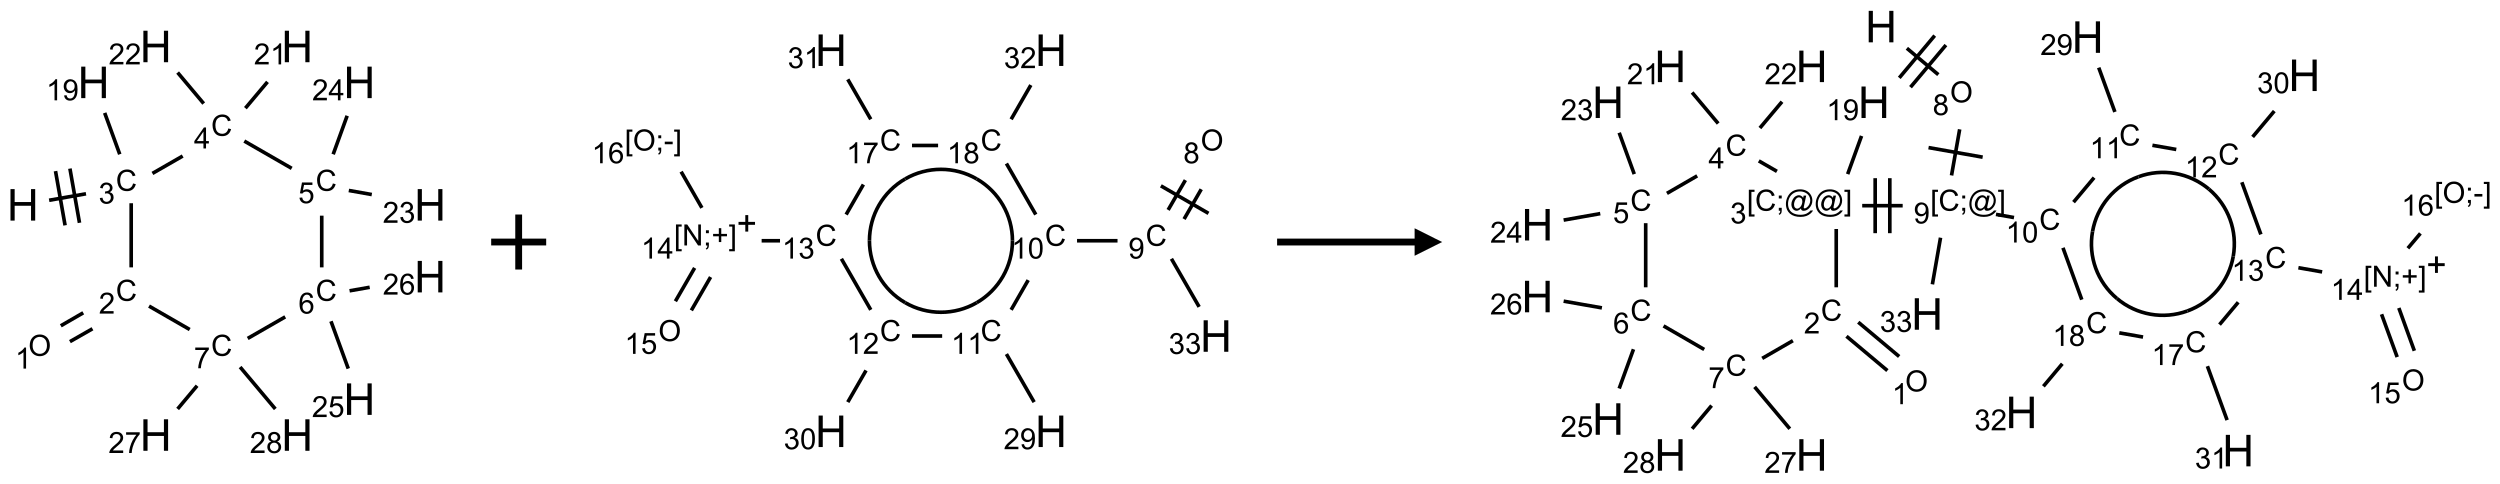 <?xml version="1.0" encoding="UTF-8"?>
<svg xmlns="http://www.w3.org/2000/svg" xmlns:xlink="http://www.w3.org/1999/xlink" width="909" height="176" viewBox="0 0 909 176">
<defs>
<g>
<g id="glyph-0-0">
<path d="M 2 0 L 2 -10 L 10 -10 L 10 0 Z M 2.25 -0.25 L 9.75 -0.25 L 9.75 -9.75 L 2.25 -9.75 Z M 2.25 -0.25 "/>
</g>
<g id="glyph-0-1">
<path d="M 1.281 0 L 1.281 -11.453 L 2.797 -11.453 L 2.797 -6.75 L 8.75 -6.75 L 8.75 -11.453 L 10.266 -11.453 L 10.266 0 L 8.75 0 L 8.75 -5.398 L 2.797 -5.398 L 2.797 0 Z M 1.281 0 "/>
</g>
<g id="glyph-1-0">
<path d="M 1.332 0 L 1.332 -6.668 L 6.668 -6.668 L 6.668 0 Z M 1.5 -0.168 L 6.5 -0.168 L 6.5 -6.5 L 1.5 -6.5 Z M 1.5 -0.168 "/>
</g>
<g id="glyph-1-1">
<path d="M 6.27 -2.676 L 7.281 -2.422 C 7.07 -1.594 6.688 -0.961 6.137 -0.523 C 5.586 -0.086 4.914 0.129 4.121 0.129 C 3.297 0.129 2.629 -0.039 2.113 -0.371 C 1.598 -0.707 1.203 -1.191 0.934 -1.828 C 0.664 -2.465 0.531 -3.145 0.531 -3.875 C 0.531 -4.672 0.684 -5.363 0.988 -5.957 C 1.293 -6.547 1.723 -6.996 2.285 -7.305 C 2.844 -7.613 3.461 -7.766 4.137 -7.766 C 4.898 -7.766 5.543 -7.57 6.062 -7.184 C 6.582 -6.793 6.945 -6.246 7.152 -5.543 L 6.156 -5.309 C 5.98 -5.863 5.723 -6.266 5.387 -6.52 C 5.051 -6.773 4.625 -6.902 4.113 -6.902 C 3.527 -6.902 3.039 -6.762 2.645 -6.48 C 2.25 -6.199 1.973 -5.82 1.812 -5.348 C 1.652 -4.871 1.574 -4.383 1.574 -3.879 C 1.574 -3.23 1.668 -2.664 1.855 -2.18 C 2.047 -1.695 2.34 -1.332 2.738 -1.094 C 3.137 -0.855 3.57 -0.734 4.035 -0.734 C 4.602 -0.734 5.082 -0.898 5.473 -1.223 C 5.867 -1.551 6.133 -2.035 6.27 -2.676 Z M 6.27 -2.676 "/>
</g>
<g id="glyph-1-2">
<path d="M 0.449 -2.016 L 1.387 -2.141 C 1.492 -1.609 1.676 -1.227 1.934 -0.992 C 2.191 -0.758 2.508 -0.641 2.879 -0.641 C 3.32 -0.641 3.695 -0.793 3.996 -1.098 C 4.301 -1.402 4.453 -1.781 4.453 -2.234 C 4.453 -2.664 4.312 -3.02 4.031 -3.301 C 3.75 -3.578 3.391 -3.719 2.957 -3.719 C 2.781 -3.719 2.562 -3.684 2.297 -3.613 L 2.402 -4.438 C 2.465 -4.43 2.516 -4.426 2.551 -4.426 C 2.949 -4.426 3.312 -4.531 3.629 -4.738 C 3.949 -4.949 4.109 -5.27 4.109 -5.703 C 4.109 -6.047 3.992 -6.332 3.762 -6.559 C 3.527 -6.785 3.227 -6.895 2.859 -6.895 C 2.496 -6.895 2.191 -6.781 1.949 -6.551 C 1.707 -6.324 1.547 -5.98 1.48 -5.52 L 0.543 -5.688 C 0.656 -6.316 0.918 -6.805 1.324 -7.148 C 1.73 -7.492 2.234 -7.668 2.84 -7.668 C 3.254 -7.668 3.641 -7.578 3.988 -7.398 C 4.34 -7.219 4.609 -6.977 4.793 -6.668 C 4.98 -6.359 5.074 -6.031 5.074 -5.684 C 5.074 -5.352 4.984 -5.051 4.809 -4.781 C 4.629 -4.512 4.367 -4.297 4.02 -4.137 C 4.473 -4.031 4.824 -3.816 5.074 -3.488 C 5.324 -3.16 5.449 -2.75 5.449 -2.254 C 5.449 -1.59 5.203 -1.023 4.719 -0.559 C 4.234 -0.098 3.617 0.137 2.875 0.137 C 2.203 0.137 1.648 -0.062 1.207 -0.465 C 0.762 -0.863 0.512 -1.379 0.449 -2.016 Z M 0.449 -2.016 "/>
</g>
<g id="glyph-1-3">
<path d="M 3.973 0 L 3.035 0 L 3.035 -5.973 C 2.809 -5.758 2.516 -5.543 2.148 -5.328 C 1.781 -5.113 1.453 -4.953 1.16 -4.844 L 1.16 -5.75 C 1.684 -5.996 2.145 -6.297 2.535 -6.645 C 2.93 -6.996 3.207 -7.336 3.371 -7.668 L 3.973 -7.668 Z M 3.973 0 "/>
</g>
<g id="glyph-1-4">
<path d="M 0.582 -1.766 L 1.484 -1.848 C 1.562 -1.426 1.707 -1.117 1.922 -0.926 C 2.137 -0.734 2.414 -0.641 2.75 -0.641 C 3.039 -0.641 3.289 -0.707 3.508 -0.84 C 3.727 -0.973 3.902 -1.148 4.043 -1.367 C 4.18 -1.586 4.297 -1.887 4.391 -2.262 C 4.484 -2.637 4.531 -3.016 4.531 -3.406 C 4.531 -3.449 4.531 -3.512 4.527 -3.594 C 4.34 -3.297 4.082 -3.055 3.758 -2.867 C 3.434 -2.68 3.082 -2.59 2.703 -2.59 C 2.07 -2.59 1.535 -2.816 1.098 -3.277 C 0.66 -3.734 0.441 -4.34 0.441 -5.09 C 0.441 -5.863 0.672 -6.484 1.129 -6.957 C 1.586 -7.43 2.156 -7.668 2.844 -7.668 C 3.34 -7.668 3.793 -7.531 4.207 -7.266 C 4.617 -7 4.93 -6.617 5.145 -6.121 C 5.355 -5.629 5.465 -4.91 5.465 -3.973 C 5.465 -2.996 5.359 -2.223 5.145 -1.645 C 4.934 -1.066 4.617 -0.625 4.199 -0.324 C 3.781 -0.02 3.293 0.129 2.73 0.129 C 2.133 0.129 1.645 -0.035 1.266 -0.367 C 0.887 -0.699 0.66 -1.164 0.582 -1.766 Z M 4.422 -5.137 C 4.422 -5.676 4.277 -6.102 3.992 -6.418 C 3.707 -6.734 3.359 -6.891 2.957 -6.891 C 2.543 -6.891 2.18 -6.719 1.871 -6.379 C 1.562 -6.039 1.406 -5.598 1.406 -5.059 C 1.406 -4.57 1.555 -4.176 1.848 -3.871 C 2.141 -3.566 2.5 -3.418 2.934 -3.418 C 3.367 -3.418 3.723 -3.57 4.004 -3.871 C 4.281 -4.176 4.422 -4.598 4.422 -5.137 Z M 4.422 -5.137 "/>
</g>
<g id="glyph-1-5">
<path d="M 5.371 -0.902 L 5.371 0 L 0.324 0 C 0.316 -0.227 0.352 -0.441 0.434 -0.652 C 0.562 -0.996 0.766 -1.332 1.051 -1.668 C 1.332 -2 1.742 -2.387 2.277 -2.824 C 3.105 -3.504 3.668 -4.043 3.957 -4.441 C 4.25 -4.84 4.395 -5.215 4.395 -5.566 C 4.395 -5.938 4.262 -6.254 3.996 -6.508 C 3.73 -6.762 3.387 -6.891 2.957 -6.891 C 2.508 -6.891 2.145 -6.754 1.875 -6.484 C 1.605 -6.215 1.469 -5.84 1.465 -5.359 L 0.5 -5.457 C 0.566 -6.176 0.812 -6.727 1.246 -7.102 C 1.676 -7.477 2.254 -7.668 2.98 -7.668 C 3.711 -7.668 4.293 -7.465 4.719 -7.059 C 5.145 -6.652 5.359 -6.148 5.359 -5.547 C 5.359 -5.242 5.297 -4.941 5.172 -4.645 C 5.047 -4.352 4.84 -4.039 4.551 -3.715 C 4.262 -3.387 3.777 -2.938 3.105 -2.371 C 2.543 -1.898 2.18 -1.578 2.02 -1.41 C 1.859 -1.242 1.73 -1.07 1.625 -0.902 Z M 5.371 -0.902 "/>
</g>
<g id="glyph-1-6">
<path d="M 0.516 -3.719 C 0.516 -4.984 0.855 -5.977 1.535 -6.695 C 2.215 -7.414 3.094 -7.77 4.172 -7.77 C 4.875 -7.77 5.512 -7.602 6.078 -7.266 C 6.645 -6.93 7.074 -6.461 7.371 -5.855 C 7.668 -5.254 7.816 -4.57 7.816 -3.809 C 7.816 -3.035 7.66 -2.34 7.348 -1.73 C 7.035 -1.117 6.594 -0.656 6.02 -0.34 C 5.449 -0.027 4.828 0.129 4.168 0.129 C 3.449 0.129 2.805 -0.043 2.238 -0.391 C 1.672 -0.738 1.246 -1.211 0.953 -1.812 C 0.66 -2.414 0.516 -3.047 0.516 -3.719 Z M 1.559 -3.703 C 1.559 -2.781 1.805 -2.059 2.301 -1.527 C 2.793 -1 3.414 -0.734 4.16 -0.734 C 4.922 -0.734 5.547 -1 6.039 -1.535 C 6.531 -2.07 6.777 -2.828 6.777 -3.812 C 6.777 -4.434 6.672 -4.977 6.461 -5.441 C 6.25 -5.902 5.945 -6.262 5.539 -6.52 C 5.133 -6.773 4.68 -6.902 4.176 -6.902 C 3.461 -6.902 2.848 -6.656 2.332 -6.164 C 1.816 -5.672 1.559 -4.852 1.559 -3.703 Z M 1.559 -3.703 "/>
</g>
<g id="glyph-1-7">
<path d="M 0.504 -6.637 L 0.504 -7.535 L 5.449 -7.535 L 5.449 -6.809 C 4.961 -6.289 4.48 -5.602 4.004 -4.746 C 3.527 -3.887 3.156 -3.004 2.895 -2.098 C 2.707 -1.461 2.59 -0.762 2.535 0 L 1.574 0 C 1.582 -0.602 1.703 -1.328 1.926 -2.176 C 2.152 -3.027 2.477 -3.848 2.898 -4.637 C 3.32 -5.426 3.77 -6.094 4.246 -6.637 Z M 0.504 -6.637 "/>
</g>
<g id="glyph-1-8">
<path d="M 1.887 -4.141 C 1.496 -4.281 1.207 -4.484 1.02 -4.75 C 0.832 -5.016 0.738 -5.328 0.738 -5.699 C 0.738 -6.254 0.938 -6.719 1.34 -7.098 C 1.738 -7.477 2.27 -7.668 2.934 -7.668 C 3.598 -7.668 4.137 -7.473 4.543 -7.086 C 4.949 -6.699 5.152 -6.227 5.152 -5.672 C 5.152 -5.316 5.059 -5.008 4.871 -4.746 C 4.688 -4.484 4.406 -4.281 4.027 -4.141 C 4.496 -3.988 4.852 -3.742 5.098 -3.402 C 5.34 -3.062 5.465 -2.656 5.465 -2.184 C 5.465 -1.531 5.234 -0.98 4.77 -0.535 C 4.309 -0.09 3.703 0.129 2.949 0.129 C 2.195 0.129 1.586 -0.094 1.125 -0.539 C 0.664 -0.984 0.434 -1.543 0.434 -2.207 C 0.434 -2.703 0.559 -3.121 0.809 -3.457 C 1.062 -3.793 1.422 -4.02 1.887 -4.141 Z M 1.699 -5.73 C 1.699 -5.367 1.812 -5.074 2.047 -4.844 C 2.281 -4.613 2.582 -4.5 2.953 -4.5 C 3.312 -4.5 3.609 -4.613 3.84 -4.84 C 4.07 -5.066 4.188 -5.348 4.188 -5.676 C 4.188 -6.02 4.07 -6.309 3.832 -6.543 C 3.594 -6.777 3.297 -6.895 2.941 -6.895 C 2.586 -6.895 2.289 -6.781 2.051 -6.551 C 1.816 -6.324 1.699 -6.047 1.699 -5.73 Z M 1.395 -2.203 C 1.395 -1.938 1.461 -1.676 1.586 -1.426 C 1.711 -1.176 1.902 -0.984 2.152 -0.848 C 2.402 -0.711 2.672 -0.641 2.957 -0.641 C 3.406 -0.641 3.777 -0.785 4.066 -1.074 C 4.359 -1.363 4.504 -1.727 4.504 -2.172 C 4.504 -2.625 4.355 -2.996 4.055 -3.293 C 3.754 -3.586 3.379 -3.734 2.926 -3.734 C 2.484 -3.734 2.121 -3.59 1.832 -3.297 C 1.543 -3.004 1.395 -2.641 1.395 -2.203 Z M 1.395 -2.203 "/>
</g>
<g id="glyph-1-9">
<path d="M 5.309 -5.766 L 4.375 -5.691 C 4.293 -6.059 4.172 -6.328 4.02 -6.496 C 3.766 -6.762 3.453 -6.895 3.082 -6.895 C 2.785 -6.895 2.523 -6.812 2.297 -6.645 C 2 -6.43 1.77 -6.117 1.598 -5.703 C 1.43 -5.289 1.34 -4.703 1.332 -3.938 C 1.559 -4.281 1.836 -4.535 2.16 -4.703 C 2.488 -4.871 2.828 -4.953 3.188 -4.953 C 3.812 -4.953 4.344 -4.723 4.785 -4.262 C 5.223 -3.801 5.441 -3.207 5.441 -2.48 C 5.441 -2 5.34 -1.555 5.133 -1.145 C 4.926 -0.73 4.641 -0.418 4.281 -0.199 C 3.922 0.02 3.512 0.129 3.051 0.129 C 2.27 0.129 1.633 -0.156 1.141 -0.73 C 0.648 -1.305 0.402 -2.254 0.402 -3.574 C 0.402 -5.051 0.672 -6.121 1.219 -6.793 C 1.695 -7.375 2.336 -7.668 3.141 -7.668 C 3.742 -7.668 4.234 -7.5 4.617 -7.16 C 5 -6.824 5.23 -6.359 5.309 -5.766 Z M 1.48 -2.473 C 1.48 -2.152 1.547 -1.844 1.684 -1.547 C 1.82 -1.25 2.016 -1.027 2.262 -0.871 C 2.508 -0.719 2.766 -0.641 3.035 -0.641 C 3.434 -0.641 3.773 -0.801 4.059 -1.121 C 4.344 -1.441 4.484 -1.875 4.484 -2.422 C 4.484 -2.949 4.344 -3.367 4.062 -3.668 C 3.781 -3.973 3.426 -4.125 3 -4.125 C 2.578 -4.125 2.219 -3.973 1.922 -3.668 C 1.625 -3.363 1.48 -2.969 1.48 -2.473 Z M 1.48 -2.473 "/>
</g>
<g id="glyph-1-10">
<path d="M 0.441 -2 L 1.426 -2.082 C 1.5 -1.605 1.668 -1.242 1.934 -1.004 C 2.199 -0.762 2.52 -0.641 2.895 -0.641 C 3.348 -0.641 3.73 -0.812 4.043 -1.152 C 4.355 -1.492 4.512 -1.941 4.512 -2.504 C 4.512 -3.039 4.359 -3.461 4.059 -3.77 C 3.758 -4.078 3.367 -4.234 2.879 -4.234 C 2.578 -4.234 2.305 -4.164 2.062 -4.027 C 1.82 -3.891 1.629 -3.715 1.488 -3.496 L 0.609 -3.609 L 1.348 -7.531 L 5.145 -7.531 L 5.145 -6.637 L 2.098 -6.637 L 1.688 -4.582 C 2.145 -4.902 2.625 -5.062 3.129 -5.062 C 3.797 -5.062 4.359 -4.832 4.816 -4.371 C 5.277 -3.91 5.504 -3.312 5.504 -2.59 C 5.504 -1.898 5.305 -1.301 4.902 -0.797 C 4.41 -0.18 3.742 0.129 2.895 0.129 C 2.199 0.129 1.633 -0.062 1.195 -0.453 C 0.758 -0.844 0.504 -1.359 0.441 -2 Z M 0.441 -2 "/>
</g>
<g id="glyph-1-11">
<path d="M 3.449 0 L 3.449 -1.828 L 0.137 -1.828 L 0.137 -2.688 L 3.621 -7.637 L 4.387 -7.637 L 4.387 -2.688 L 5.418 -2.688 L 5.418 -1.828 L 4.387 -1.828 L 4.387 0 Z M 3.449 -2.688 L 3.449 -6.129 L 1.059 -2.688 Z M 3.449 -2.688 "/>
</g>
<g id="glyph-1-12">
<path d="M 0.441 -3.766 C 0.441 -4.668 0.535 -5.395 0.723 -5.945 C 0.906 -6.496 1.184 -6.922 1.551 -7.219 C 1.918 -7.516 2.375 -7.668 2.934 -7.668 C 3.344 -7.668 3.703 -7.586 4.012 -7.418 C 4.32 -7.254 4.574 -7.016 4.777 -6.707 C 4.977 -6.395 5.137 -6.016 5.25 -5.57 C 5.363 -5.125 5.422 -4.523 5.422 -3.766 C 5.422 -2.871 5.328 -2.148 5.145 -1.598 C 4.961 -1.047 4.688 -0.621 4.32 -0.32 C 3.953 -0.02 3.492 0.129 2.934 0.129 C 2.195 0.129 1.617 -0.133 1.199 -0.66 C 0.695 -1.297 0.441 -2.332 0.441 -3.766 Z M 1.406 -3.766 C 1.406 -2.512 1.555 -1.68 1.848 -1.262 C 2.141 -0.848 2.5 -0.641 2.934 -0.641 C 3.363 -0.641 3.727 -0.848 4.02 -1.266 C 4.312 -1.684 4.457 -2.516 4.457 -3.766 C 4.457 -5.023 4.312 -5.859 4.02 -6.27 C 3.727 -6.684 3.359 -6.891 2.922 -6.891 C 2.492 -6.891 2.148 -6.707 1.891 -6.344 C 1.566 -5.879 1.406 -5.02 1.406 -3.766 Z M 1.406 -3.766 "/>
</g>
<g id="glyph-1-13">
<path d="M 0.723 2.121 L 0.723 -7.637 L 2.793 -7.637 L 2.793 -6.859 L 1.66 -6.859 L 1.66 1.344 L 2.793 1.344 L 2.793 2.121 Z M 0.723 2.121 "/>
</g>
<g id="glyph-1-14">
<path d="M 0.812 0 L 0.812 -7.637 L 1.848 -7.637 L 5.859 -1.641 L 5.859 -7.637 L 6.828 -7.637 L 6.828 0 L 5.793 0 L 1.781 -6 L 1.781 0 Z M 0.812 0 "/>
</g>
<g id="glyph-1-15">
<path d="M 0.949 -4.465 L 0.949 -5.531 L 2.016 -5.531 L 2.016 -4.465 Z M 0.949 0 L 0.949 -1.066 L 2.016 -1.066 L 2.016 0 C 2.016 0.391 1.945 0.711 1.809 0.949 C 1.668 1.191 1.449 1.379 1.145 1.512 L 0.887 1.109 C 1.082 1.023 1.23 0.895 1.324 0.727 C 1.418 0.559 1.469 0.316 1.48 0 Z M 0.949 0 "/>
</g>
<g id="glyph-1-16">
<path d="M 2.672 -1.234 L 2.672 -3.328 L 0.594 -3.328 L 0.594 -4.203 L 2.672 -4.203 L 2.672 -6.281 L 3.559 -6.281 L 3.559 -4.203 L 5.637 -4.203 L 5.637 -3.328 L 3.559 -3.328 L 3.559 -1.234 Z M 2.672 -1.234 "/>
</g>
<g id="glyph-1-17">
<path d="M 2.27 2.121 L 0.203 2.121 L 0.203 1.344 L 1.332 1.344 L 1.332 -6.859 L 0.203 -6.859 L 0.203 -7.637 L 2.27 -7.637 Z M 2.27 2.121 "/>
</g>
<g id="glyph-1-18">
<path d="M 0.34 -2.293 L 0.34 -3.234 L 3.219 -3.234 L 3.219 -2.293 Z M 0.34 -2.293 "/>
</g>
<g id="glyph-1-19">
<path d="M 6.047 -0.848 C 5.82 -0.59 5.57 -0.379 5.289 -0.223 C 5.008 -0.062 4.73 0.016 4.449 0.016 C 4.141 0.016 3.84 -0.074 3.547 -0.254 C 3.254 -0.434 3.02 -0.715 2.836 -1.09 C 2.652 -1.465 2.562 -1.875 2.562 -2.324 C 2.562 -2.875 2.703 -3.43 2.988 -3.98 C 3.27 -4.535 3.621 -4.953 4.043 -5.23 C 4.461 -5.508 4.871 -5.645 5.266 -5.645 C 5.566 -5.645 5.855 -5.566 6.129 -5.41 C 6.402 -5.25 6.641 -5.012 6.84 -4.688 L 7.016 -5.496 L 7.949 -5.496 L 7.199 -2 C 7.094 -1.516 7.043 -1.246 7.043 -1.191 C 7.043 -1.098 7.078 -1.02 7.148 -0.949 C 7.219 -0.883 7.305 -0.848 7.406 -0.848 C 7.59 -0.848 7.832 -0.953 8.129 -1.168 C 8.527 -1.445 8.84 -1.816 9.07 -2.285 C 9.301 -2.75 9.418 -3.234 9.418 -3.73 C 9.418 -4.309 9.27 -4.852 8.973 -5.355 C 8.676 -5.859 8.23 -6.262 7.645 -6.562 C 7.055 -6.863 6.406 -7.016 5.691 -7.016 C 4.879 -7.016 4.137 -6.824 3.465 -6.445 C 2.793 -6.066 2.273 -5.52 1.902 -4.809 C 1.535 -4.098 1.348 -3.34 1.348 -2.527 C 1.348 -1.676 1.535 -0.941 1.902 -0.328 C 2.273 0.285 2.809 0.742 3.508 1.035 C 4.207 1.328 4.984 1.473 5.832 1.473 C 6.742 1.473 7.504 1.32 8.121 1.016 C 8.734 0.711 9.195 0.34 9.5 -0.098 L 10.441 -0.098 C 10.266 0.266 9.961 0.637 9.531 1.016 C 9.102 1.395 8.59 1.695 7.996 1.914 C 7.402 2.133 6.688 2.246 5.848 2.246 C 5.078 2.246 4.367 2.145 3.715 1.949 C 3.066 1.75 2.512 1.453 2.051 1.055 C 1.594 0.656 1.25 0.199 1.016 -0.316 C 0.723 -0.973 0.578 -1.684 0.578 -2.441 C 0.578 -3.289 0.75 -4.098 1.098 -4.863 C 1.523 -5.805 2.125 -6.527 2.902 -7.027 C 3.684 -7.527 4.629 -7.777 5.738 -7.777 C 6.602 -7.777 7.375 -7.602 8.059 -7.246 C 8.746 -6.895 9.285 -6.371 9.684 -5.672 C 10.02 -5.07 10.188 -4.418 10.188 -3.715 C 10.188 -2.707 9.832 -1.812 9.125 -1.031 C 8.492 -0.328 7.801 0.02 7.051 0.02 C 6.812 0.02 6.617 -0.016 6.473 -0.09 C 6.324 -0.16 6.215 -0.266 6.145 -0.402 C 6.102 -0.488 6.066 -0.637 6.047 -0.848 Z M 3.527 -2.262 C 3.527 -1.785 3.641 -1.414 3.863 -1.152 C 4.09 -0.887 4.348 -0.754 4.641 -0.754 C 4.836 -0.754 5.039 -0.812 5.254 -0.93 C 5.469 -1.047 5.676 -1.219 5.871 -1.449 C 6.066 -1.676 6.23 -1.969 6.355 -2.32 C 6.48 -2.672 6.543 -3.027 6.543 -3.379 C 6.543 -3.852 6.426 -4.219 6.191 -4.48 C 5.957 -4.738 5.672 -4.871 5.332 -4.871 C 5.109 -4.871 4.902 -4.812 4.707 -4.699 C 4.512 -4.586 4.32 -4.406 4.137 -4.156 C 3.953 -3.906 3.805 -3.602 3.691 -3.246 C 3.582 -2.887 3.527 -2.559 3.527 -2.262 Z M 3.527 -2.262 "/>
</g>
</g>
</defs>
<path fill="none" stroke-width="0.033" stroke-linecap="butt" stroke-linejoin="miter" stroke="rgb(0%, 0%, 0%)" stroke-opacity="1" stroke-miterlimit="10" d="M 0.239 1.398 L 0.574 1.339 " transform="matrix(40, 0, 0, 40, 8.303, 16.896)"/>
<path fill="none" stroke-width="0.033" stroke-linecap="butt" stroke-linejoin="miter" stroke="rgb(0%, 0%, 0%)" stroke-opacity="1" stroke-miterlimit="10" d="M 0.515 1.603 L 0.428 1.11 " transform="matrix(40, 0, 0, 40, 8.303, 16.896)"/>
<path fill="none" stroke-width="0.033" stroke-linecap="butt" stroke-linejoin="miter" stroke="rgb(0%, 0%, 0%)" stroke-opacity="1" stroke-miterlimit="10" d="M 0.384 1.626 L 0.297 1.133 " transform="matrix(40, 0, 0, 40, 8.303, 16.896)"/>
<path fill="none" stroke-width="0.033" stroke-linecap="butt" stroke-linejoin="miter" stroke="rgb(0%, 0%, 0%)" stroke-opacity="1" stroke-miterlimit="10" d="M 0.881 0.98 L 0.744 0.604 " transform="matrix(40, 0, 0, 40, 8.303, 16.896)"/>
<path fill="none" stroke-width="0.033" stroke-linecap="butt" stroke-linejoin="miter" stroke="rgb(0%, 0%, 0%)" stroke-opacity="1" stroke-miterlimit="10" d="M 0.985 1.425 L 0.985 2.008 " transform="matrix(40, 0, 0, 40, 8.303, 16.896)"/>
<path fill="none" stroke-width="0.033" stroke-linecap="butt" stroke-linejoin="miter" stroke="rgb(0%, 0%, 0%)" stroke-opacity="1" stroke-miterlimit="10" d="M 0.549 2.421 L 0.345 2.539 " transform="matrix(40, 0, 0, 40, 8.303, 16.896)"/>
<path fill="none" stroke-width="0.033" stroke-linecap="butt" stroke-linejoin="miter" stroke="rgb(0%, 0%, 0%)" stroke-opacity="1" stroke-miterlimit="10" d="M 0.633 2.566 L 0.428 2.683 " transform="matrix(40, 0, 0, 40, 8.303, 16.896)"/>
<path fill="none" stroke-width="0.033" stroke-linecap="butt" stroke-linejoin="miter" stroke="rgb(0%, 0%, 0%)" stroke-opacity="1" stroke-miterlimit="10" d="M 1.147 2.36 L 1.517 2.573 " transform="matrix(40, 0, 0, 40, 8.303, 16.896)"/>
<path fill="none" stroke-width="0.033" stroke-linecap="butt" stroke-linejoin="miter" stroke="rgb(0%, 0%, 0%)" stroke-opacity="1" stroke-miterlimit="10" d="M 1.584 3.084 L 1.407 3.295 " transform="matrix(40, 0, 0, 40, 8.303, 16.896)"/>
<path fill="none" stroke-width="0.033" stroke-linecap="butt" stroke-linejoin="miter" stroke="rgb(0%, 0%, 0%)" stroke-opacity="1" stroke-miterlimit="10" d="M 1.975 2.914 L 2.295 3.295 " transform="matrix(40, 0, 0, 40, 8.303, 16.896)"/>
<path fill="none" stroke-width="0.033" stroke-linecap="butt" stroke-linejoin="miter" stroke="rgb(0%, 0%, 0%)" stroke-opacity="1" stroke-miterlimit="10" d="M 2.044 2.654 L 2.385 2.458 " transform="matrix(40, 0, 0, 40, 8.303, 16.896)"/>
<path fill="none" stroke-width="0.033" stroke-linecap="butt" stroke-linejoin="miter" stroke="rgb(0%, 0%, 0%)" stroke-opacity="1" stroke-miterlimit="10" d="M 2.801 2.498 L 2.958 2.928 " transform="matrix(40, 0, 0, 40, 8.303, 16.896)"/>
<path fill="none" stroke-width="0.033" stroke-linecap="butt" stroke-linejoin="miter" stroke="rgb(0%, 0%, 0%)" stroke-opacity="1" stroke-miterlimit="10" d="M 2.97 2.221 L 3.153 2.189 " transform="matrix(40, 0, 0, 40, 8.303, 16.896)"/>
<path fill="none" stroke-width="0.033" stroke-linecap="butt" stroke-linejoin="miter" stroke="rgb(0%, 0%, 0%)" stroke-opacity="1" stroke-miterlimit="10" d="M 2.717 2.008 L 2.717 1.538 " transform="matrix(40, 0, 0, 40, 8.303, 16.896)"/>
<path fill="none" stroke-width="0.033" stroke-linecap="butt" stroke-linejoin="miter" stroke="rgb(0%, 0%, 0%)" stroke-opacity="1" stroke-miterlimit="10" d="M 2.963 1.309 L 3.172 1.346 " transform="matrix(40, 0, 0, 40, 8.303, 16.896)"/>
<path fill="none" stroke-width="0.033" stroke-linecap="butt" stroke-linejoin="miter" stroke="rgb(0%, 0%, 0%)" stroke-opacity="1" stroke-miterlimit="10" d="M 2.821 0.98 L 2.948 0.63 " transform="matrix(40, 0, 0, 40, 8.303, 16.896)"/>
<path fill="none" stroke-width="0.033" stroke-linecap="butt" stroke-linejoin="miter" stroke="rgb(0%, 0%, 0%)" stroke-opacity="1" stroke-miterlimit="10" d="M 2.444 1.108 L 2.013 0.86 " transform="matrix(40, 0, 0, 40, 8.303, 16.896)"/>
<path fill="none" stroke-width="0.033" stroke-linecap="butt" stroke-linejoin="miter" stroke="rgb(0%, 0%, 0%)" stroke-opacity="1" stroke-miterlimit="10" d="M 1.453 0.996 L 1.178 1.154 " transform="matrix(40, 0, 0, 40, 8.303, 16.896)"/>
<path fill="none" stroke-width="0.033" stroke-linecap="butt" stroke-linejoin="miter" stroke="rgb(0%, 0%, 0%)" stroke-opacity="1" stroke-miterlimit="10" d="M 2.023 0.561 L 2.224 0.322 " transform="matrix(40, 0, 0, 40, 8.303, 16.896)"/>
<path fill="none" stroke-width="0.033" stroke-linecap="butt" stroke-linejoin="miter" stroke="rgb(0%, 0%, 0%)" stroke-opacity="1" stroke-miterlimit="10" d="M 1.644 0.519 L 1.407 0.237 " transform="matrix(40, 0, 0, 40, 8.303, 16.896)"/>
<g fill="rgb(0%, 0%, 0%)" fill-opacity="1">
<use xlink:href="#glyph-0-1" x="2.531" y="80.211"/>
</g>
<g fill="rgb(0%, 0%, 0%)" fill-opacity="1">
<use xlink:href="#glyph-1-1" x="42.102" y="69.383"/>
</g>
<g fill="rgb(0%, 0%, 0%)" fill-opacity="1">
<use xlink:href="#glyph-1-2" x="35.852" y="74.02"/>
</g>
<g fill="rgb(0%, 0%, 0%)" fill-opacity="1">
<use xlink:href="#glyph-0-1" x="28.242" y="35.68"/>
</g>
<g fill="rgb(0%, 0%, 0%)" fill-opacity="1">
<use xlink:href="#glyph-1-3" x="16.793" y="36.469"/>
<use xlink:href="#glyph-1-4" x="22.725" y="36.469"/>
</g>
<g fill="rgb(0%, 0%, 0%)" fill-opacity="1">
<use xlink:href="#glyph-1-1" x="42.102" y="109.383"/>
</g>
<g fill="rgb(0%, 0%, 0%)" fill-opacity="1">
<use xlink:href="#glyph-1-5" x="35.93" y="114.02"/>
</g>
<g fill="rgb(0%, 0%, 0%)" fill-opacity="1">
<use xlink:href="#glyph-1-6" x="10.301" y="129.387"/>
</g>
<g fill="rgb(0%, 0%, 0%)" fill-opacity="1">
<use xlink:href="#glyph-1-3" x="5.504" y="134.02"/>
</g>
<g fill="rgb(0%, 0%, 0%)" fill-opacity="1">
<use xlink:href="#glyph-1-1" x="76.742" y="129.383"/>
</g>
<g fill="rgb(0%, 0%, 0%)" fill-opacity="1">
<use xlink:href="#glyph-1-7" x="70.492" y="133.891"/>
</g>
<g fill="rgb(0%, 0%, 0%)" fill-opacity="1">
<use xlink:href="#glyph-0-1" x="50.852" y="163.906"/>
</g>
<g fill="rgb(0%, 0%, 0%)" fill-opacity="1">
<use xlink:href="#glyph-1-5" x="39.418" y="164.699"/>
<use xlink:href="#glyph-1-7" x="45.35" y="164.699"/>
</g>
<g fill="rgb(0%, 0%, 0%)" fill-opacity="1">
<use xlink:href="#glyph-0-1" x="102.273" y="163.906"/>
</g>
<g fill="rgb(0%, 0%, 0%)" fill-opacity="1">
<use xlink:href="#glyph-1-5" x="90.828" y="164.699"/>
<use xlink:href="#glyph-1-8" x="96.76" y="164.699"/>
</g>
<g fill="rgb(0%, 0%, 0%)" fill-opacity="1">
<use xlink:href="#glyph-1-1" x="114.758" y="109.383"/>
</g>
<g fill="rgb(0%, 0%, 0%)" fill-opacity="1">
<use xlink:href="#glyph-1-9" x="108.512" y="114.02"/>
</g>
<g fill="rgb(0%, 0%, 0%)" fill-opacity="1">
<use xlink:href="#glyph-0-1" x="124.887" y="150.855"/>
</g>
<g fill="rgb(0%, 0%, 0%)" fill-opacity="1">
<use xlink:href="#glyph-1-5" x="113.395" y="151.645"/>
<use xlink:href="#glyph-1-10" x="119.327" y="151.645"/>
</g>
<g fill="rgb(0%, 0%, 0%)" fill-opacity="1">
<use xlink:href="#glyph-0-1" x="150.598" y="106.32"/>
</g>
<g fill="rgb(0%, 0%, 0%)" fill-opacity="1">
<use xlink:href="#glyph-1-5" x="139.172" y="107.113"/>
<use xlink:href="#glyph-1-9" x="145.104" y="107.113"/>
</g>
<g fill="rgb(0%, 0%, 0%)" fill-opacity="1">
<use xlink:href="#glyph-1-1" x="114.758" y="69.383"/>
</g>
<g fill="rgb(0%, 0%, 0%)" fill-opacity="1">
<use xlink:href="#glyph-1-10" x="108.449" y="73.887"/>
</g>
<g fill="rgb(0%, 0%, 0%)" fill-opacity="1">
<use xlink:href="#glyph-0-1" x="150.598" y="80.211"/>
</g>
<g fill="rgb(0%, 0%, 0%)" fill-opacity="1">
<use xlink:href="#glyph-1-5" x="139.164" y="81.004"/>
<use xlink:href="#glyph-1-2" x="145.096" y="81.004"/>
</g>
<g fill="rgb(0%, 0%, 0%)" fill-opacity="1">
<use xlink:href="#glyph-0-1" x="124.887" y="35.68"/>
</g>
<g fill="rgb(0%, 0%, 0%)" fill-opacity="1">
<use xlink:href="#glyph-1-5" x="113.484" y="36.469"/>
<use xlink:href="#glyph-1-11" x="119.417" y="36.469"/>
</g>
<g fill="rgb(0%, 0%, 0%)" fill-opacity="1">
<use xlink:href="#glyph-1-1" x="76.742" y="49.383"/>
</g>
<g fill="rgb(0%, 0%, 0%)" fill-opacity="1">
<use xlink:href="#glyph-1-11" x="70.523" y="53.988"/>
</g>
<g fill="rgb(0%, 0%, 0%)" fill-opacity="1">
<use xlink:href="#glyph-0-1" x="102.273" y="22.625"/>
</g>
<g fill="rgb(0%, 0%, 0%)" fill-opacity="1">
<use xlink:href="#glyph-1-5" x="92.316" y="23.418"/>
<use xlink:href="#glyph-1-3" x="98.249" y="23.418"/>
</g>
<g fill="rgb(0%, 0%, 0%)" fill-opacity="1">
<use xlink:href="#glyph-0-1" x="50.852" y="22.625"/>
</g>
<g fill="rgb(0%, 0%, 0%)" fill-opacity="1">
<use xlink:href="#glyph-1-5" x="39.496" y="23.418"/>
<use xlink:href="#glyph-1-5" x="45.428" y="23.418"/>
</g>
<path fill="none" stroke-width="0.062" stroke-linecap="butt" stroke-linejoin="miter" stroke="rgb(0%, 0%, 0%)" stroke-opacity="1" stroke-miterlimit="10" d="M 0 0 L 0.5 0 M 0.25 -0.25 L 0.25 0.25 " transform="matrix(40, 0, 0, 40, 178.592, 88)"/>
<path fill="none" stroke-width="0.033" stroke-linecap="butt" stroke-linejoin="miter" stroke="rgb(0%, 0%, 0%)" stroke-opacity="1" stroke-miterlimit="10" d="M 4.722 1.181 L 4.565 1.452 " transform="matrix(40, 0, 0, 40, 242.131, 18.254)"/>
<path fill="none" stroke-width="0.033" stroke-linecap="butt" stroke-linejoin="miter" stroke="rgb(0%, 0%, 0%)" stroke-opacity="1" stroke-miterlimit="10" d="M 4.866 1.264 L 4.71 1.535 " transform="matrix(40, 0, 0, 40, 242.131, 18.254)"/>
<path fill="none" stroke-width="0.033" stroke-linecap="butt" stroke-linejoin="miter" stroke="rgb(0%, 0%, 0%)" stroke-opacity="1" stroke-miterlimit="10" d="M 4.499 1.233 L 4.932 1.483 " transform="matrix(40, 0, 0, 40, 242.131, 18.254)"/>
<path fill="none" stroke-width="0.033" stroke-linecap="butt" stroke-linejoin="miter" stroke="rgb(0%, 0%, 0%)" stroke-opacity="1" stroke-miterlimit="10" d="M 4.105 1.732 L 3.737 1.732 " transform="matrix(40, 0, 0, 40, 242.131, 18.254)"/>
<path fill="none" stroke-width="0.033" stroke-linecap="butt" stroke-linejoin="miter" stroke="rgb(0%, 0%, 0%)" stroke-opacity="1" stroke-miterlimit="10" d="M 3.293 2.09 L 3.138 2.36 " transform="matrix(40, 0, 0, 40, 242.131, 18.254)"/>
<path fill="none" stroke-width="0.033" stroke-linecap="butt" stroke-linejoin="miter" stroke="rgb(0%, 0%, 0%)" stroke-opacity="1" stroke-miterlimit="10" d="M 3.095 2.762 L 3.347 3.199 " transform="matrix(40, 0, 0, 40, 242.131, 18.254)"/>
<path fill="none" stroke-width="0.033" stroke-linecap="butt" stroke-linejoin="miter" stroke="rgb(0%, 0%, 0%)" stroke-opacity="1" stroke-miterlimit="10" d="M 2.511 2.598 L 2.237 2.598 " transform="matrix(40, 0, 0, 40, 242.131, 18.254)"/>
<path fill="none" stroke-width="0.033" stroke-linecap="butt" stroke-linejoin="miter" stroke="rgb(0%, 0%, 0%)" stroke-opacity="1" stroke-miterlimit="10" d="M 1.819 2.911 L 1.653 3.199 " transform="matrix(40, 0, 0, 40, 242.131, 18.254)"/>
<path fill="none" stroke-width="0.033" stroke-linecap="butt" stroke-linejoin="miter" stroke="rgb(0%, 0%, 0%)" stroke-opacity="1" stroke-miterlimit="10" d="M 1.862 2.36 L 1.595 1.896 " transform="matrix(40, 0, 0, 40, 242.131, 18.254)"/>
<path fill="none" stroke-width="0.033" stroke-linecap="butt" stroke-linejoin="miter" stroke="rgb(0%, 0%, 0%)" stroke-opacity="1" stroke-miterlimit="10" d="M 1.037 1.732 L 0.87 1.732 " transform="matrix(40, 0, 0, 40, 242.131, 18.254)"/>
<path fill="none" stroke-width="0.033" stroke-linecap="butt" stroke-linejoin="miter" stroke="rgb(0%, 0%, 0%)" stroke-opacity="1" stroke-miterlimit="10" d="M 0.261 1.979 L 0.086 2.282 " transform="matrix(40, 0, 0, 40, 242.131, 18.254)"/>
<path fill="none" stroke-width="0.033" stroke-linecap="butt" stroke-linejoin="miter" stroke="rgb(0%, 0%, 0%)" stroke-opacity="1" stroke-miterlimit="10" d="M 0.406 2.062 L 0.231 2.365 " transform="matrix(40, 0, 0, 40, 242.131, 18.254)"/>
<path fill="none" stroke-width="0.033" stroke-linecap="butt" stroke-linejoin="miter" stroke="rgb(0%, 0%, 0%)" stroke-opacity="1" stroke-miterlimit="10" d="M 0.327 1.433 L 0.138 1.104 " transform="matrix(40, 0, 0, 40, 242.131, 18.254)"/>
<path fill="none" stroke-width="0.033" stroke-linecap="butt" stroke-linejoin="miter" stroke="rgb(0%, 0%, 0%)" stroke-opacity="1" stroke-miterlimit="10" d="M 1.638 1.494 L 1.795 1.221 " transform="matrix(40, 0, 0, 40, 242.131, 18.254)"/>
<path fill="none" stroke-width="0.033" stroke-linecap="butt" stroke-linejoin="miter" stroke="rgb(0%, 0%, 0%)" stroke-opacity="1" stroke-miterlimit="10" d="M 1.862 0.628 L 1.653 0.265 " transform="matrix(40, 0, 0, 40, 242.131, 18.254)"/>
<path fill="none" stroke-width="0.033" stroke-linecap="butt" stroke-linejoin="miter" stroke="rgb(0%, 0%, 0%)" stroke-opacity="1" stroke-miterlimit="10" d="M 2.237 0.866 L 2.474 0.866 " transform="matrix(40, 0, 0, 40, 242.131, 18.254)"/>
<path fill="none" stroke-width="0.033" stroke-linecap="butt" stroke-linejoin="miter" stroke="rgb(0%, 0%, 0%)" stroke-opacity="1" stroke-miterlimit="10" d="M 3.095 1.03 L 3.362 1.494 " transform="matrix(40, 0, 0, 40, 242.131, 18.254)"/>
<path fill="none" stroke-width="0.033" stroke-linecap="butt" stroke-linejoin="miter" stroke="rgb(0%, 0%, 0%)" stroke-opacity="1" stroke-miterlimit="10" d="M 3.138 0.628 L 3.317 0.317 " transform="matrix(40, 0, 0, 40, 242.131, 18.254)"/>
<path fill="none" stroke-width="0.033" stroke-linecap="butt" stroke-linejoin="miter" stroke="rgb(0%, 0%, 0%)" stroke-opacity="1" stroke-miterlimit="10" d="M 4.595 1.896 L 4.847 2.333 " transform="matrix(40, 0, 0, 40, 242.131, 18.254)"/>
<path fill="none" stroke-width="0.033" stroke-linecap="butt" stroke-linejoin="miter" stroke="rgb(0%, 0%, 0%)" stroke-opacity="1" stroke-miterlimit="10" d="M 3.15 1.732 C 3.15 1.964 3.026 2.179 2.825 2.295 " transform="matrix(40, 0, 0, 40, 242.131, 18.254)"/>
<path fill="none" stroke-width="0.033" stroke-linecap="butt" stroke-linejoin="miter" stroke="rgb(0%, 0%, 0%)" stroke-opacity="1" stroke-miterlimit="10" d="M 2.825 1.17 C 3.026 1.286 3.15 1.5 3.15 1.732 " transform="matrix(40, 0, 0, 40, 242.131, 18.254)"/>
<path fill="none" stroke-width="0.033" stroke-linecap="butt" stroke-linejoin="miter" stroke="rgb(0%, 0%, 0%)" stroke-opacity="1" stroke-miterlimit="10" d="M 2.175 1.17 C 2.376 1.054 2.624 1.054 2.825 1.17 " transform="matrix(40, 0, 0, 40, 242.131, 18.254)"/>
<path fill="none" stroke-width="0.033" stroke-linecap="butt" stroke-linejoin="miter" stroke="rgb(0%, 0%, 0%)" stroke-opacity="1" stroke-miterlimit="10" d="M 1.85 1.732 C 1.85 1.5 1.974 1.286 2.175 1.17 " transform="matrix(40, 0, 0, 40, 242.131, 18.254)"/>
<path fill="none" stroke-width="0.033" stroke-linecap="butt" stroke-linejoin="miter" stroke="rgb(0%, 0%, 0%)" stroke-opacity="1" stroke-miterlimit="10" d="M 2.175 2.295 C 1.974 2.179 1.85 1.964 1.85 1.732 " transform="matrix(40, 0, 0, 40, 242.131, 18.254)"/>
<path fill="none" stroke-width="0.033" stroke-linecap="butt" stroke-linejoin="miter" stroke="rgb(0%, 0%, 0%)" stroke-opacity="1" stroke-miterlimit="10" d="M 2.825 2.295 C 2.624 2.411 2.376 2.411 2.175 2.295 " transform="matrix(40, 0, 0, 40, 242.131, 18.254)"/>
<g fill="rgb(0%, 0%, 0%)" fill-opacity="1">
<use xlink:href="#glyph-1-6" x="436.555" y="54.742"/>
</g>
<g fill="rgb(0%, 0%, 0%)" fill-opacity="1">
<use xlink:href="#glyph-1-8" x="430.27" y="59.375"/>
</g>
<g fill="rgb(0%, 0%, 0%)" fill-opacity="1">
<use xlink:href="#glyph-1-1" x="416.539" y="89.379"/>
</g>
<g fill="rgb(0%, 0%, 0%)" fill-opacity="1">
<use xlink:href="#glyph-1-4" x="410.27" y="94.016"/>
</g>
<g fill="rgb(0%, 0%, 0%)" fill-opacity="1">
<use xlink:href="#glyph-1-1" x="379.914" y="89.379"/>
</g>
<g fill="rgb(0%, 0%, 0%)" fill-opacity="1">
<use xlink:href="#glyph-1-3" x="367.754" y="94.016"/>
<use xlink:href="#glyph-1-12" x="373.686" y="94.016"/>
</g>
<g fill="rgb(0%, 0%, 0%)" fill-opacity="1">
<use xlink:href="#glyph-1-1" x="356.539" y="124.023"/>
</g>
<g fill="rgb(0%, 0%, 0%)" fill-opacity="1">
<use xlink:href="#glyph-1-3" x="345.828" y="128.656"/>
<use xlink:href="#glyph-1-3" x="351.76" y="128.656"/>
</g>
<g fill="rgb(0%, 0%, 0%)" fill-opacity="1">
<use xlink:href="#glyph-0-1" x="376.359" y="162.547"/>
</g>
<g fill="rgb(0%, 0%, 0%)" fill-opacity="1">
<use xlink:href="#glyph-1-5" x="364.91" y="163.336"/>
<use xlink:href="#glyph-1-4" x="370.842" y="163.336"/>
</g>
<g fill="rgb(0%, 0%, 0%)" fill-opacity="1">
<use xlink:href="#glyph-1-1" x="319.914" y="124.023"/>
</g>
<g fill="rgb(0%, 0%, 0%)" fill-opacity="1">
<use xlink:href="#glyph-1-3" x="307.805" y="128.656"/>
<use xlink:href="#glyph-1-5" x="313.737" y="128.656"/>
</g>
<g fill="rgb(0%, 0%, 0%)" fill-opacity="1">
<use xlink:href="#glyph-0-1" x="296.359" y="162.547"/>
</g>
<g fill="rgb(0%, 0%, 0%)" fill-opacity="1">
<use xlink:href="#glyph-1-2" x="284.949" y="163.336"/>
<use xlink:href="#glyph-1-12" x="290.882" y="163.336"/>
</g>
<g fill="rgb(0%, 0%, 0%)" fill-opacity="1">
<use xlink:href="#glyph-1-1" x="296.539" y="89.379"/>
</g>
<g fill="rgb(0%, 0%, 0%)" fill-opacity="1">
<use xlink:href="#glyph-1-3" x="284.352" y="94.016"/>
<use xlink:href="#glyph-1-2" x="290.284" y="94.016"/>
</g>
<g fill="rgb(0%, 0%, 0%)" fill-opacity="1">
<use xlink:href="#glyph-1-13" x="245.062" y="89.246"/>
<use xlink:href="#glyph-1-14" x="248.026" y="89.246"/>
<use xlink:href="#glyph-1-15" x="255.729" y="89.246"/>
<use xlink:href="#glyph-1-16" x="258.693" y="89.246"/>
<use xlink:href="#glyph-1-17" x="264.922" y="89.246"/>
</g>
<g fill="rgb(0%, 0%, 0%)" fill-opacity="1">
<use xlink:href="#glyph-1-3" x="233.102" y="94.016"/>
<use xlink:href="#glyph-1-11" x="239.034" y="94.016"/>
</g>
<path fill-rule="nonzero" fill="rgb(0%, 0%, 0%)" fill-opacity="1" d="M 268.527 80.676 L 270.992 80.676 L 270.992 78.211 L 272.059 78.211 L 272.059 80.676 L 274.523 80.676 L 274.523 81.742 L 272.059 81.742 L 272.059 84.207 L 270.992 84.207 L 270.992 81.742 L 268.527 81.742 "/>
<g fill="rgb(0%, 0%, 0%)" fill-opacity="1">
<use xlink:href="#glyph-1-6" x="239.375" y="124.027"/>
</g>
<g fill="rgb(0%, 0%, 0%)" fill-opacity="1">
<use xlink:href="#glyph-1-3" x="227.117" y="128.656"/>
<use xlink:href="#glyph-1-10" x="233.049" y="128.656"/>
</g>
<g fill="rgb(0%, 0%, 0%)" fill-opacity="1">
<use xlink:href="#glyph-1-13" x="227.145" y="54.742"/>
<use xlink:href="#glyph-1-6" x="230.108" y="54.742"/>
<use xlink:href="#glyph-1-15" x="238.405" y="54.742"/>
<use xlink:href="#glyph-1-18" x="241.368" y="54.742"/>
<use xlink:href="#glyph-1-17" x="244.921" y="54.742"/>
</g>
<g fill="rgb(0%, 0%, 0%)" fill-opacity="1">
<use xlink:href="#glyph-1-3" x="215.16" y="59.375"/>
<use xlink:href="#glyph-1-9" x="221.092" y="59.375"/>
</g>
<g fill="rgb(0%, 0%, 0%)" fill-opacity="1">
<use xlink:href="#glyph-1-1" x="319.914" y="54.738"/>
</g>
<g fill="rgb(0%, 0%, 0%)" fill-opacity="1">
<use xlink:href="#glyph-1-3" x="307.727" y="59.375"/>
<use xlink:href="#glyph-1-7" x="313.659" y="59.375"/>
</g>
<g fill="rgb(0%, 0%, 0%)" fill-opacity="1">
<use xlink:href="#glyph-0-1" x="296.359" y="23.98"/>
</g>
<g fill="rgb(0%, 0%, 0%)" fill-opacity="1">
<use xlink:href="#glyph-1-2" x="286.398" y="24.773"/>
<use xlink:href="#glyph-1-3" x="292.331" y="24.773"/>
</g>
<g fill="rgb(0%, 0%, 0%)" fill-opacity="1">
<use xlink:href="#glyph-1-1" x="356.539" y="54.738"/>
</g>
<g fill="rgb(0%, 0%, 0%)" fill-opacity="1">
<use xlink:href="#glyph-1-3" x="344.336" y="59.375"/>
<use xlink:href="#glyph-1-8" x="350.268" y="59.375"/>
</g>
<g fill="rgb(0%, 0%, 0%)" fill-opacity="1">
<use xlink:href="#glyph-0-1" x="376.359" y="23.98"/>
</g>
<g fill="rgb(0%, 0%, 0%)" fill-opacity="1">
<use xlink:href="#glyph-1-2" x="365.004" y="24.773"/>
<use xlink:href="#glyph-1-5" x="370.936" y="24.773"/>
</g>
<g fill="rgb(0%, 0%, 0%)" fill-opacity="1">
<use xlink:href="#glyph-0-1" x="436.359" y="127.906"/>
</g>
<g fill="rgb(0%, 0%, 0%)" fill-opacity="1">
<use xlink:href="#glyph-1-2" x="424.926" y="128.695"/>
<use xlink:href="#glyph-1-2" x="430.858" y="128.695"/>
</g>
<path fill-rule="nonzero" fill="rgb(0%, 0%, 0%)" fill-opacity="1" d="M 464.355 89.25 L 514.355 89.25 L 514.355 93 L 524.355 88 L 514.355 83 L 514.355 86.75 L 464.355 86.75 "/>
<path fill="none" stroke-width="0.033" stroke-linecap="butt" stroke-linejoin="miter" stroke="rgb(0%, 0%, 0%)" stroke-opacity="1" stroke-miterlimit="10" d="M 3.359 0.197 L 3.645 0.437 " transform="matrix(40, 0, 0, 40, 558.975, 9.666)"/>
<path fill="none" stroke-width="0.033" stroke-linecap="butt" stroke-linejoin="miter" stroke="rgb(0%, 0%, 0%)" stroke-opacity="1" stroke-miterlimit="10" d="M 3.392 0.551 L 3.714 0.168 " transform="matrix(40, 0, 0, 40, 558.975, 9.666)"/>
<path fill="none" stroke-width="0.033" stroke-linecap="butt" stroke-linejoin="miter" stroke="rgb(0%, 0%, 0%)" stroke-opacity="1" stroke-miterlimit="10" d="M 3.29 0.466 L 3.612 0.082 " transform="matrix(40, 0, 0, 40, 558.975, 9.666)"/>
<path fill="none" stroke-width="0.033" stroke-linecap="butt" stroke-linejoin="miter" stroke="rgb(0%, 0%, 0%)" stroke-opacity="1" stroke-miterlimit="10" d="M 3.839 0.934 L 3.765 1.353 " transform="matrix(40, 0, 0, 40, 558.975, 9.666)"/>
<path fill="none" stroke-width="0.033" stroke-linecap="butt" stroke-linejoin="miter" stroke="rgb(0%, 0%, 0%)" stroke-opacity="1" stroke-miterlimit="10" d="M 3.556 1.1 L 4.048 1.187 " transform="matrix(40, 0, 0, 40, 558.975, 9.666)"/>
<path fill="none" stroke-width="0.033" stroke-linecap="butt" stroke-linejoin="miter" stroke="rgb(0%, 0%, 0%)" stroke-opacity="1" stroke-miterlimit="10" d="M 3.321 1.628 L 2.953 1.628 " transform="matrix(40, 0, 0, 40, 558.975, 9.666)"/>
<path fill="none" stroke-width="0.033" stroke-linecap="butt" stroke-linejoin="miter" stroke="rgb(0%, 0%, 0%)" stroke-opacity="1" stroke-miterlimit="10" d="M 3.071 1.378 L 3.071 1.878 " transform="matrix(40, 0, 0, 40, 558.975, 9.666)"/>
<path fill="none" stroke-width="0.033" stroke-linecap="butt" stroke-linejoin="miter" stroke="rgb(0%, 0%, 0%)" stroke-opacity="1" stroke-miterlimit="10" d="M 3.204 1.378 L 3.204 1.878 " transform="matrix(40, 0, 0, 40, 558.975, 9.666)"/>
<path fill="none" stroke-width="0.033" stroke-linecap="butt" stroke-linejoin="miter" stroke="rgb(0%, 0%, 0%)" stroke-opacity="1" stroke-miterlimit="10" d="M 2.821 1.341 L 2.947 0.994 " transform="matrix(40, 0, 0, 40, 558.975, 9.666)"/>
<path fill="none" stroke-width="0.033" stroke-linecap="butt" stroke-linejoin="miter" stroke="rgb(0%, 0%, 0%)" stroke-opacity="1" stroke-miterlimit="10" d="M 2.717 1.84 L 2.717 2.37 " transform="matrix(40, 0, 0, 40, 558.975, 9.666)"/>
<path fill="none" stroke-width="0.033" stroke-linecap="butt" stroke-linejoin="miter" stroke="rgb(0%, 0%, 0%)" stroke-opacity="1" stroke-miterlimit="10" d="M 2.81 2.815 L 3.182 3.127 " transform="matrix(40, 0, 0, 40, 558.975, 9.666)"/>
<path fill="none" stroke-width="0.033" stroke-linecap="butt" stroke-linejoin="miter" stroke="rgb(0%, 0%, 0%)" stroke-opacity="1" stroke-miterlimit="10" d="M 2.917 2.687 L 3.289 2.999 " transform="matrix(40, 0, 0, 40, 558.975, 9.666)"/>
<path fill="none" stroke-width="0.033" stroke-linecap="butt" stroke-linejoin="miter" stroke="rgb(0%, 0%, 0%)" stroke-opacity="1" stroke-miterlimit="10" d="M 2.323 2.855 L 2.044 3.016 " transform="matrix(40, 0, 0, 40, 558.975, 9.666)"/>
<path fill="none" stroke-width="0.033" stroke-linecap="butt" stroke-linejoin="miter" stroke="rgb(0%, 0%, 0%)" stroke-opacity="1" stroke-miterlimit="10" d="M 1.975 3.275 L 2.295 3.656 " transform="matrix(40, 0, 0, 40, 558.975, 9.666)"/>
<path fill="none" stroke-width="0.033" stroke-linecap="butt" stroke-linejoin="miter" stroke="rgb(0%, 0%, 0%)" stroke-opacity="1" stroke-miterlimit="10" d="M 1.584 3.445 L 1.407 3.656 " transform="matrix(40, 0, 0, 40, 558.975, 9.666)"/>
<path fill="none" stroke-width="0.033" stroke-linecap="butt" stroke-linejoin="miter" stroke="rgb(0%, 0%, 0%)" stroke-opacity="1" stroke-miterlimit="10" d="M 1.517 2.935 L 1.147 2.721 " transform="matrix(40, 0, 0, 40, 558.975, 9.666)"/>
<path fill="none" stroke-width="0.033" stroke-linecap="butt" stroke-linejoin="miter" stroke="rgb(0%, 0%, 0%)" stroke-opacity="1" stroke-miterlimit="10" d="M 0.874 2.933 L 0.744 3.29 " transform="matrix(40, 0, 0, 40, 558.975, 9.666)"/>
<path fill="none" stroke-width="0.033" stroke-linecap="butt" stroke-linejoin="miter" stroke="rgb(0%, 0%, 0%)" stroke-opacity="1" stroke-miterlimit="10" d="M 0.587 2.557 L 0.239 2.496 " transform="matrix(40, 0, 0, 40, 558.975, 9.666)"/>
<path fill="none" stroke-width="0.033" stroke-linecap="butt" stroke-linejoin="miter" stroke="rgb(0%, 0%, 0%)" stroke-opacity="1" stroke-miterlimit="10" d="M 0.985 2.37 L 0.985 1.787 " transform="matrix(40, 0, 0, 40, 558.975, 9.666)"/>
<path fill="none" stroke-width="0.033" stroke-linecap="butt" stroke-linejoin="miter" stroke="rgb(0%, 0%, 0%)" stroke-opacity="1" stroke-miterlimit="10" d="M 0.881 1.341 L 0.744 0.965 " transform="matrix(40, 0, 0, 40, 558.975, 9.666)"/>
<path fill="none" stroke-width="0.033" stroke-linecap="butt" stroke-linejoin="miter" stroke="rgb(0%, 0%, 0%)" stroke-opacity="1" stroke-miterlimit="10" d="M 0.572 1.7 L 0.239 1.759 " transform="matrix(40, 0, 0, 40, 558.975, 9.666)"/>
<path fill="none" stroke-width="0.033" stroke-linecap="butt" stroke-linejoin="miter" stroke="rgb(0%, 0%, 0%)" stroke-opacity="1" stroke-miterlimit="10" d="M 1.178 1.516 L 1.453 1.357 " transform="matrix(40, 0, 0, 40, 558.975, 9.666)"/>
<path fill="none" stroke-width="0.033" stroke-linecap="butt" stroke-linejoin="miter" stroke="rgb(0%, 0%, 0%)" stroke-opacity="1" stroke-miterlimit="10" d="M 2.013 1.221 L 2.178 1.316 " transform="matrix(40, 0, 0, 40, 558.975, 9.666)"/>
<path fill="none" stroke-width="0.033" stroke-linecap="butt" stroke-linejoin="miter" stroke="rgb(0%, 0%, 0%)" stroke-opacity="1" stroke-miterlimit="10" d="M 1.644 0.881 L 1.407 0.599 " transform="matrix(40, 0, 0, 40, 558.975, 9.666)"/>
<path fill="none" stroke-width="0.033" stroke-linecap="butt" stroke-linejoin="miter" stroke="rgb(0%, 0%, 0%)" stroke-opacity="1" stroke-miterlimit="10" d="M 2.023 0.922 L 2.224 0.683 " transform="matrix(40, 0, 0, 40, 558.975, 9.666)"/>
<path fill="none" stroke-width="0.033" stroke-linecap="butt" stroke-linejoin="miter" stroke="rgb(0%, 0%, 0%)" stroke-opacity="1" stroke-miterlimit="10" d="M 4.169 1.707 L 4.333 1.736 " transform="matrix(40, 0, 0, 40, 558.975, 9.666)"/>
<path fill="none" stroke-width="0.033" stroke-linecap="butt" stroke-linejoin="miter" stroke="rgb(0%, 0%, 0%)" stroke-opacity="1" stroke-miterlimit="10" d="M 4.874 1.596 L 5.061 1.373 " transform="matrix(40, 0, 0, 40, 558.975, 9.666)"/>
<path fill="none" stroke-width="0.033" stroke-linecap="butt" stroke-linejoin="miter" stroke="rgb(0%, 0%, 0%)" stroke-opacity="1" stroke-miterlimit="10" d="M 5.25 0.776 L 5.103 0.373 " transform="matrix(40, 0, 0, 40, 558.975, 9.666)"/>
<path fill="none" stroke-width="0.033" stroke-linecap="butt" stroke-linejoin="miter" stroke="rgb(0%, 0%, 0%)" stroke-opacity="1" stroke-miterlimit="10" d="M 5.591 1.079 L 5.808 1.117 " transform="matrix(40, 0, 0, 40, 558.975, 9.666)"/>
<path fill="none" stroke-width="0.033" stroke-linecap="butt" stroke-linejoin="miter" stroke="rgb(0%, 0%, 0%)" stroke-opacity="1" stroke-miterlimit="10" d="M 6.502 1.003 L 6.699 0.768 " transform="matrix(40, 0, 0, 40, 558.975, 9.666)"/>
<path fill="none" stroke-width="0.033" stroke-linecap="butt" stroke-linejoin="miter" stroke="rgb(0%, 0%, 0%)" stroke-opacity="1" stroke-miterlimit="10" d="M 6.404 1.415 L 6.577 1.889 " transform="matrix(40, 0, 0, 40, 558.975, 9.666)"/>
<path fill="none" stroke-width="0.033" stroke-linecap="butt" stroke-linejoin="miter" stroke="rgb(0%, 0%, 0%)" stroke-opacity="1" stroke-miterlimit="10" d="M 6.918 2.192 L 7.134 2.23 " transform="matrix(40, 0, 0, 40, 558.975, 9.666)"/>
<path fill="none" stroke-width="0.033" stroke-linecap="butt" stroke-linejoin="miter" stroke="rgb(0%, 0%, 0%)" stroke-opacity="1" stroke-miterlimit="10" d="M 7.674 2.615 L 7.816 3.004 " transform="matrix(40, 0, 0, 40, 558.975, 9.666)"/>
<path fill="none" stroke-width="0.033" stroke-linecap="butt" stroke-linejoin="miter" stroke="rgb(0%, 0%, 0%)" stroke-opacity="1" stroke-miterlimit="10" d="M 7.831 2.558 L 7.972 2.947 " transform="matrix(40, 0, 0, 40, 558.975, 9.666)"/>
<path fill="none" stroke-width="0.033" stroke-linecap="butt" stroke-linejoin="miter" stroke="rgb(0%, 0%, 0%)" stroke-opacity="1" stroke-miterlimit="10" d="M 7.913 2.015 L 8.027 1.88 " transform="matrix(40, 0, 0, 40, 558.975, 9.666)"/>
<path fill="none" stroke-width="0.033" stroke-linecap="butt" stroke-linejoin="miter" stroke="rgb(0%, 0%, 0%)" stroke-opacity="1" stroke-miterlimit="10" d="M 6.371 2.506 L 6.201 2.709 " transform="matrix(40, 0, 0, 40, 558.975, 9.666)"/>
<path fill="none" stroke-width="0.033" stroke-linecap="butt" stroke-linejoin="miter" stroke="rgb(0%, 0%, 0%)" stroke-opacity="1" stroke-miterlimit="10" d="M 6.091 3.087 L 6.27 3.577 " transform="matrix(40, 0, 0, 40, 558.975, 9.666)"/>
<path fill="none" stroke-width="0.033" stroke-linecap="butt" stroke-linejoin="miter" stroke="rgb(0%, 0%, 0%)" stroke-opacity="1" stroke-miterlimit="10" d="M 5.506 2.822 L 5.29 2.784 " transform="matrix(40, 0, 0, 40, 558.975, 9.666)"/>
<path fill="none" stroke-width="0.033" stroke-linecap="butt" stroke-linejoin="miter" stroke="rgb(0%, 0%, 0%)" stroke-opacity="1" stroke-miterlimit="10" d="M 4.949 2.482 L 4.778 2.011 " transform="matrix(40, 0, 0, 40, 558.975, 9.666)"/>
<path fill="none" stroke-width="0.033" stroke-linecap="butt" stroke-linejoin="miter" stroke="rgb(0%, 0%, 0%)" stroke-opacity="1" stroke-miterlimit="10" d="M 4.772 3.065 L 4.6 3.27 " transform="matrix(40, 0, 0, 40, 558.975, 9.666)"/>
<path fill="none" stroke-width="0.033" stroke-linecap="butt" stroke-linejoin="miter" stroke="rgb(0%, 0%, 0%)" stroke-opacity="1" stroke-miterlimit="10" d="M 3.665 1.919 L 3.591 2.343 " transform="matrix(40, 0, 0, 40, 558.975, 9.666)"/>
<path fill="none" stroke-width="0.033" stroke-linecap="butt" stroke-linejoin="miter" stroke="rgb(0%, 0%, 0%)" stroke-opacity="1" stroke-miterlimit="10" d="M 5.047 1.862 C 5.087 1.634 5.246 1.444 5.464 1.365 " transform="matrix(40, 0, 0, 40, 558.975, 9.666)"/>
<path fill="none" stroke-width="0.033" stroke-linecap="butt" stroke-linejoin="miter" stroke="rgb(0%, 0%, 0%)" stroke-opacity="1" stroke-miterlimit="10" d="M 5.269 2.472 C 5.091 2.323 5.006 2.091 5.047 1.862 " transform="matrix(40, 0, 0, 40, 558.975, 9.666)"/>
<path fill="none" stroke-width="0.033" stroke-linecap="butt" stroke-linejoin="miter" stroke="rgb(0%, 0%, 0%)" stroke-opacity="1" stroke-miterlimit="10" d="M 5.909 2.585 C 5.691 2.665 5.447 2.622 5.269 2.472 " transform="matrix(40, 0, 0, 40, 558.975, 9.666)"/>
<path fill="none" stroke-width="0.033" stroke-linecap="butt" stroke-linejoin="miter" stroke="rgb(0%, 0%, 0%)" stroke-opacity="1" stroke-miterlimit="10" d="M 6.326 2.088 C 6.286 2.316 6.127 2.506 5.909 2.585 " transform="matrix(40, 0, 0, 40, 558.975, 9.666)"/>
<path fill="none" stroke-width="0.033" stroke-linecap="butt" stroke-linejoin="miter" stroke="rgb(0%, 0%, 0%)" stroke-opacity="1" stroke-miterlimit="10" d="M 6.104 1.477 C 6.282 1.627 6.366 1.859 6.326 2.088 " transform="matrix(40, 0, 0, 40, 558.975, 9.666)"/>
<path fill="none" stroke-width="0.033" stroke-linecap="butt" stroke-linejoin="miter" stroke="rgb(0%, 0%, 0%)" stroke-opacity="1" stroke-miterlimit="10" d="M 5.464 1.365 C 5.682 1.285 5.926 1.328 6.104 1.477 " transform="matrix(40, 0, 0, 40, 558.975, 9.666)"/>
<g fill="rgb(0%, 0%, 0%)" fill-opacity="1">
<use xlink:href="#glyph-0-1" x="678.18" y="15.395"/>
</g>
<g fill="rgb(0%, 0%, 0%)" fill-opacity="1">
<use xlink:href="#glyph-1-6" x="709.02" y="37.227"/>
</g>
<g fill="rgb(0%, 0%, 0%)" fill-opacity="1">
<use xlink:href="#glyph-1-8" x="702.734" y="41.859"/>
</g>
<g fill="rgb(0%, 0%, 0%)" fill-opacity="1">
<use xlink:href="#glyph-1-13" x="701.859" y="76.621"/>
<use xlink:href="#glyph-1-1" x="704.823" y="76.621"/>
<use xlink:href="#glyph-1-15" x="712.526" y="76.621"/>
<use xlink:href="#glyph-1-19" x="715.49" y="76.621"/>
<use xlink:href="#glyph-1-17" x="726.318" y="76.621"/>
</g>
<g fill="rgb(0%, 0%, 0%)" fill-opacity="1">
<use xlink:href="#glyph-1-4" x="695.789" y="81.25"/>
</g>
<g fill="rgb(0%, 0%, 0%)" fill-opacity="1">
<use xlink:href="#glyph-1-13" x="635.152" y="76.621"/>
<use xlink:href="#glyph-1-1" x="638.116" y="76.621"/>
<use xlink:href="#glyph-1-15" x="645.819" y="76.621"/>
<use xlink:href="#glyph-1-19" x="648.783" y="76.621"/>
<use xlink:href="#glyph-1-19" x="659.611" y="76.621"/>
<use xlink:href="#glyph-1-17" x="670.439" y="76.621"/>
</g>
<g fill="rgb(0%, 0%, 0%)" fill-opacity="1">
<use xlink:href="#glyph-1-2" x="629.098" y="81.25"/>
</g>
<g fill="rgb(0%, 0%, 0%)" fill-opacity="1">
<use xlink:href="#glyph-0-1" x="675.559" y="42.91"/>
</g>
<g fill="rgb(0%, 0%, 0%)" fill-opacity="1">
<use xlink:href="#glyph-1-3" x="664.105" y="43.703"/>
<use xlink:href="#glyph-1-4" x="670.038" y="43.703"/>
</g>
<g fill="rgb(0%, 0%, 0%)" fill-opacity="1">
<use xlink:href="#glyph-1-1" x="662.055" y="116.613"/>
</g>
<g fill="rgb(0%, 0%, 0%)" fill-opacity="1">
<use xlink:href="#glyph-1-5" x="655.883" y="121.25"/>
</g>
<g fill="rgb(0%, 0%, 0%)" fill-opacity="1">
<use xlink:href="#glyph-1-6" x="692.715" y="142.328"/>
</g>
<g fill="rgb(0%, 0%, 0%)" fill-opacity="1">
<use xlink:href="#glyph-1-3" x="687.918" y="146.961"/>
</g>
<g fill="rgb(0%, 0%, 0%)" fill-opacity="1">
<use xlink:href="#glyph-1-1" x="627.414" y="136.613"/>
</g>
<g fill="rgb(0%, 0%, 0%)" fill-opacity="1">
<use xlink:href="#glyph-1-7" x="621.164" y="141.121"/>
</g>
<g fill="rgb(0%, 0%, 0%)" fill-opacity="1">
<use xlink:href="#glyph-0-1" x="652.945" y="171.141"/>
</g>
<g fill="rgb(0%, 0%, 0%)" fill-opacity="1">
<use xlink:href="#glyph-1-5" x="641.516" y="171.93"/>
<use xlink:href="#glyph-1-7" x="647.448" y="171.93"/>
</g>
<g fill="rgb(0%, 0%, 0%)" fill-opacity="1">
<use xlink:href="#glyph-0-1" x="601.523" y="171.141"/>
</g>
<g fill="rgb(0%, 0%, 0%)" fill-opacity="1">
<use xlink:href="#glyph-1-5" x="590.074" y="171.93"/>
<use xlink:href="#glyph-1-8" x="596.007" y="171.93"/>
</g>
<g fill="rgb(0%, 0%, 0%)" fill-opacity="1">
<use xlink:href="#glyph-1-1" x="592.773" y="116.613"/>
</g>
<g fill="rgb(0%, 0%, 0%)" fill-opacity="1">
<use xlink:href="#glyph-1-9" x="586.527" y="121.25"/>
</g>
<g fill="rgb(0%, 0%, 0%)" fill-opacity="1">
<use xlink:href="#glyph-0-1" x="578.914" y="158.086"/>
</g>
<g fill="rgb(0%, 0%, 0%)" fill-opacity="1">
<use xlink:href="#glyph-1-5" x="567.426" y="158.879"/>
<use xlink:href="#glyph-1-10" x="573.358" y="158.879"/>
</g>
<g fill="rgb(0%, 0%, 0%)" fill-opacity="1">
<use xlink:href="#glyph-0-1" x="553.203" y="113.551"/>
</g>
<g fill="rgb(0%, 0%, 0%)" fill-opacity="1">
<use xlink:href="#glyph-1-5" x="541.773" y="114.344"/>
<use xlink:href="#glyph-1-9" x="547.706" y="114.344"/>
</g>
<g fill="rgb(0%, 0%, 0%)" fill-opacity="1">
<use xlink:href="#glyph-1-1" x="592.773" y="76.613"/>
</g>
<g fill="rgb(0%, 0%, 0%)" fill-opacity="1">
<use xlink:href="#glyph-1-10" x="586.465" y="81.117"/>
</g>
<g fill="rgb(0%, 0%, 0%)" fill-opacity="1">
<use xlink:href="#glyph-0-1" x="578.914" y="42.91"/>
</g>
<g fill="rgb(0%, 0%, 0%)" fill-opacity="1">
<use xlink:href="#glyph-1-5" x="567.48" y="43.703"/>
<use xlink:href="#glyph-1-2" x="573.413" y="43.703"/>
</g>
<g fill="rgb(0%, 0%, 0%)" fill-opacity="1">
<use xlink:href="#glyph-0-1" x="553.203" y="87.441"/>
</g>
<g fill="rgb(0%, 0%, 0%)" fill-opacity="1">
<use xlink:href="#glyph-1-5" x="541.801" y="88.234"/>
<use xlink:href="#glyph-1-11" x="547.733" y="88.234"/>
</g>
<g fill="rgb(0%, 0%, 0%)" fill-opacity="1">
<use xlink:href="#glyph-1-1" x="627.414" y="56.613"/>
</g>
<g fill="rgb(0%, 0%, 0%)" fill-opacity="1">
<use xlink:href="#glyph-1-11" x="621.195" y="61.219"/>
</g>
<g fill="rgb(0%, 0%, 0%)" fill-opacity="1">
<use xlink:href="#glyph-0-1" x="601.523" y="29.855"/>
</g>
<g fill="rgb(0%, 0%, 0%)" fill-opacity="1">
<use xlink:href="#glyph-1-5" x="591.566" y="30.648"/>
<use xlink:href="#glyph-1-3" x="597.499" y="30.648"/>
</g>
<g fill="rgb(0%, 0%, 0%)" fill-opacity="1">
<use xlink:href="#glyph-0-1" x="652.945" y="29.855"/>
</g>
<g fill="rgb(0%, 0%, 0%)" fill-opacity="1">
<use xlink:href="#glyph-1-5" x="641.594" y="30.648"/>
<use xlink:href="#glyph-1-5" x="647.526" y="30.648"/>
</g>
<g fill="rgb(0%, 0%, 0%)" fill-opacity="1">
<use xlink:href="#glyph-1-1" x="741.449" y="83.559"/>
</g>
<g fill="rgb(0%, 0%, 0%)" fill-opacity="1">
<use xlink:href="#glyph-1-3" x="729.289" y="88.195"/>
<use xlink:href="#glyph-1-12" x="735.221" y="88.195"/>
</g>
<g fill="rgb(0%, 0%, 0%)" fill-opacity="1">
<use xlink:href="#glyph-1-1" x="770.535" y="52.918"/>
</g>
<g fill="rgb(0%, 0%, 0%)" fill-opacity="1">
<use xlink:href="#glyph-1-3" x="759.824" y="57.555"/>
<use xlink:href="#glyph-1-3" x="765.757" y="57.555"/>
</g>
<g fill="rgb(0%, 0%, 0%)" fill-opacity="1">
<use xlink:href="#glyph-0-1" x="753.301" y="19.215"/>
</g>
<g fill="rgb(0%, 0%, 0%)" fill-opacity="1">
<use xlink:href="#glyph-1-5" x="741.852" y="20.008"/>
<use xlink:href="#glyph-1-4" x="747.784" y="20.008"/>
</g>
<g fill="rgb(0%, 0%, 0%)" fill-opacity="1">
<use xlink:href="#glyph-1-1" x="806.551" y="59.863"/>
</g>
<g fill="rgb(0%, 0%, 0%)" fill-opacity="1">
<use xlink:href="#glyph-1-3" x="794.445" y="64.5"/>
<use xlink:href="#glyph-1-5" x="800.378" y="64.5"/>
</g>
<g fill="rgb(0%, 0%, 0%)" fill-opacity="1">
<use xlink:href="#glyph-0-1" x="832.086" y="33.105"/>
</g>
<g fill="rgb(0%, 0%, 0%)" fill-opacity="1">
<use xlink:href="#glyph-1-2" x="820.676" y="33.898"/>
<use xlink:href="#glyph-1-12" x="826.608" y="33.898"/>
</g>
<g fill="rgb(0%, 0%, 0%)" fill-opacity="1">
<use xlink:href="#glyph-1-1" x="823.609" y="97.453"/>
</g>
<g fill="rgb(0%, 0%, 0%)" fill-opacity="1">
<use xlink:href="#glyph-1-3" x="811.422" y="102.09"/>
<use xlink:href="#glyph-1-2" x="817.354" y="102.09"/>
</g>
<g fill="rgb(0%, 0%, 0%)" fill-opacity="1">
<use xlink:href="#glyph-1-13" x="859.43" y="104.266"/>
<use xlink:href="#glyph-1-14" x="862.393" y="104.266"/>
<use xlink:href="#glyph-1-15" x="870.096" y="104.266"/>
<use xlink:href="#glyph-1-16" x="873.06" y="104.266"/>
<use xlink:href="#glyph-1-17" x="879.289" y="104.266"/>
</g>
<g fill="rgb(0%, 0%, 0%)" fill-opacity="1">
<use xlink:href="#glyph-1-3" x="847.473" y="109.035"/>
<use xlink:href="#glyph-1-11" x="853.405" y="109.035"/>
</g>
<path fill-rule="nonzero" fill="rgb(0%, 0%, 0%)" fill-opacity="1" d="M 882.895 95.695 L 885.359 95.695 L 885.359 93.23 L 886.426 93.23 L 886.426 95.695 L 888.891 95.695 L 888.891 96.762 L 886.426 96.762 L 886.426 99.227 L 885.359 99.227 L 885.359 96.762 L 882.895 96.762 "/>
<g fill="rgb(0%, 0%, 0%)" fill-opacity="1">
<use xlink:href="#glyph-1-6" x="873.32" y="141.988"/>
</g>
<g fill="rgb(0%, 0%, 0%)" fill-opacity="1">
<use xlink:href="#glyph-1-3" x="861.062" y="146.621"/>
<use xlink:href="#glyph-1-10" x="866.995" y="146.621"/>
</g>
<g fill="rgb(0%, 0%, 0%)" fill-opacity="1">
<use xlink:href="#glyph-1-13" x="885.141" y="73.762"/>
<use xlink:href="#glyph-1-6" x="888.104" y="73.762"/>
<use xlink:href="#glyph-1-15" x="896.401" y="73.762"/>
<use xlink:href="#glyph-1-18" x="899.365" y="73.762"/>
<use xlink:href="#glyph-1-17" x="902.917" y="73.762"/>
</g>
<g fill="rgb(0%, 0%, 0%)" fill-opacity="1">
<use xlink:href="#glyph-1-3" x="873.156" y="78.391"/>
<use xlink:href="#glyph-1-9" x="879.089" y="78.391"/>
</g>
<g fill="rgb(0%, 0%, 0%)" fill-opacity="1">
<use xlink:href="#glyph-1-1" x="794.523" y="128.094"/>
</g>
<g fill="rgb(0%, 0%, 0%)" fill-opacity="1">
<use xlink:href="#glyph-1-3" x="782.336" y="132.73"/>
<use xlink:href="#glyph-1-7" x="788.268" y="132.73"/>
</g>
<g fill="rgb(0%, 0%, 0%)" fill-opacity="1">
<use xlink:href="#glyph-0-1" x="808.023" y="169.566"/>
</g>
<g fill="rgb(0%, 0%, 0%)" fill-opacity="1">
<use xlink:href="#glyph-1-2" x="798.062" y="170.355"/>
<use xlink:href="#glyph-1-3" x="803.995" y="170.355"/>
</g>
<g fill="rgb(0%, 0%, 0%)" fill-opacity="1">
<use xlink:href="#glyph-1-1" x="758.504" y="121.148"/>
</g>
<g fill="rgb(0%, 0%, 0%)" fill-opacity="1">
<use xlink:href="#glyph-1-3" x="746.305" y="125.785"/>
<use xlink:href="#glyph-1-8" x="752.237" y="125.785"/>
</g>
<g fill="rgb(0%, 0%, 0%)" fill-opacity="1">
<use xlink:href="#glyph-0-1" x="729.238" y="155.672"/>
</g>
<g fill="rgb(0%, 0%, 0%)" fill-opacity="1">
<use xlink:href="#glyph-1-2" x="717.883" y="156.465"/>
<use xlink:href="#glyph-1-5" x="723.815" y="156.465"/>
</g>
<g fill="rgb(0%, 0%, 0%)" fill-opacity="1">
<use xlink:href="#glyph-0-1" x="694.93" y="119.891"/>
</g>
<g fill="rgb(0%, 0%, 0%)" fill-opacity="1">
<use xlink:href="#glyph-1-2" x="683.496" y="120.684"/>
<use xlink:href="#glyph-1-2" x="689.428" y="120.684"/>
</g>
</svg>

